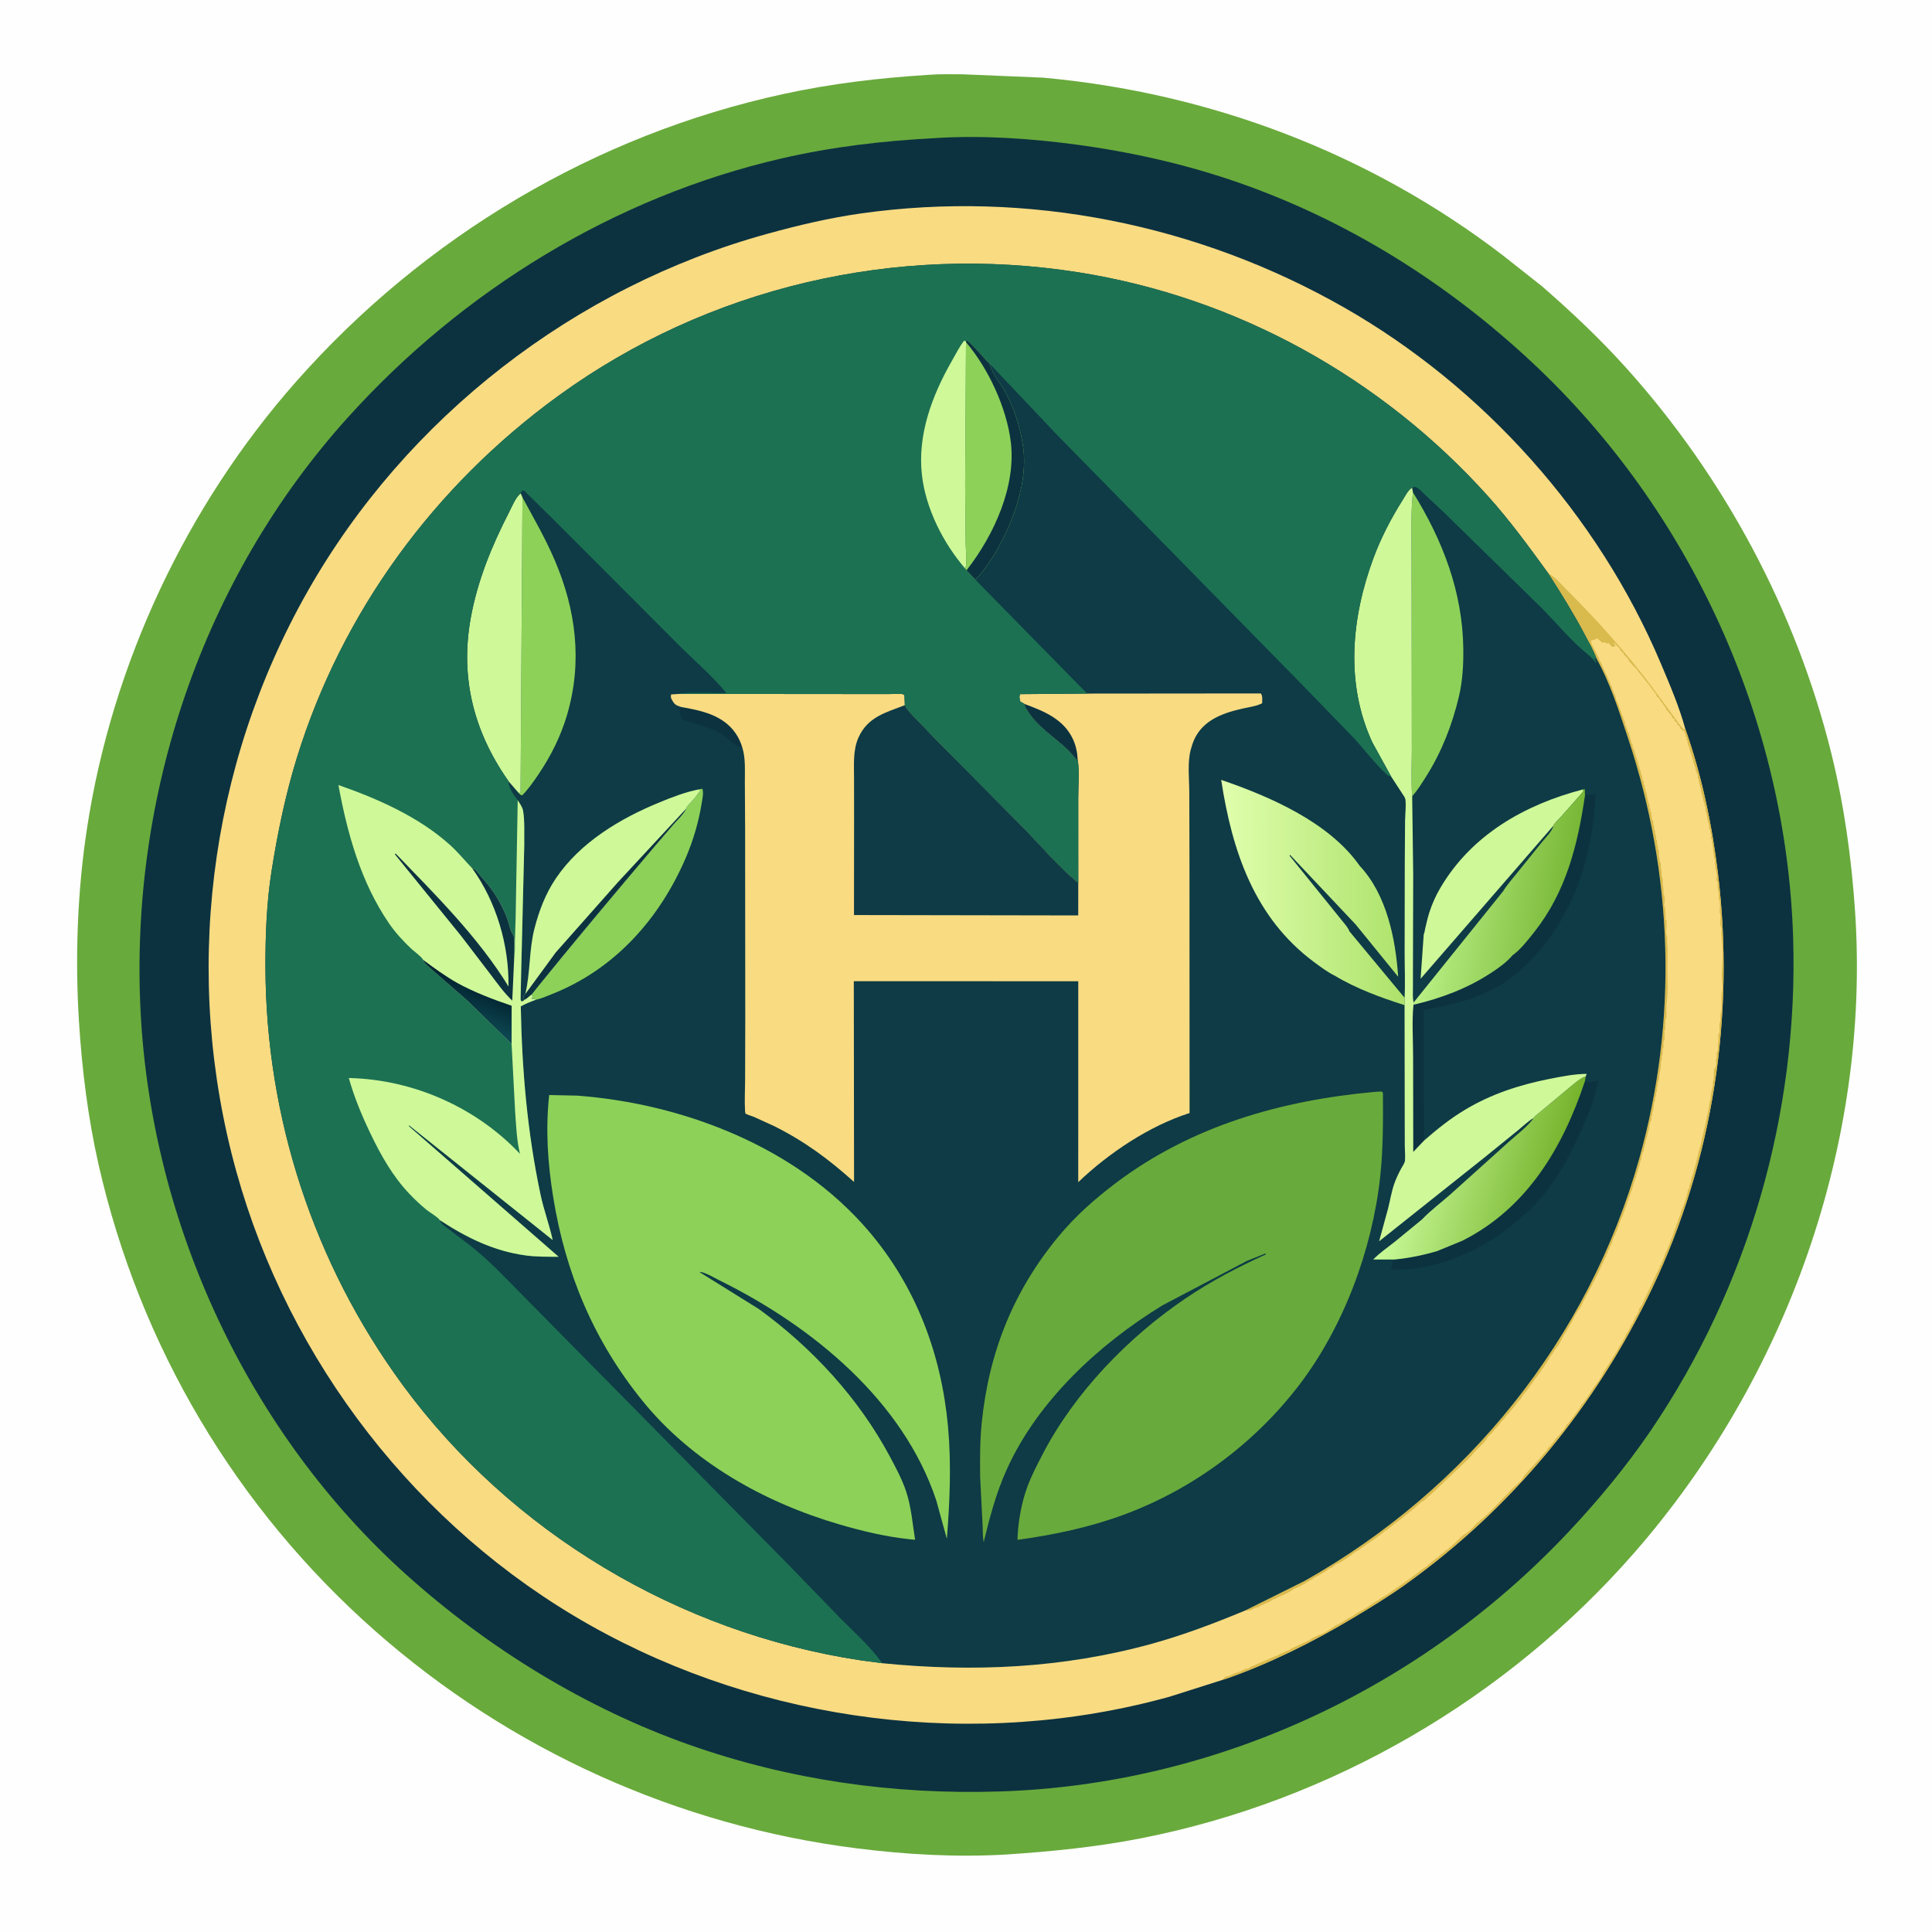 <svg version="1.1" xmlns="http://www.w3.org/2000/svg" style="display: block;" viewBox="0 0 2048 2048" width="1024" height="1024">
<defs>
	<linearGradient id="Gradient1" gradientUnits="userSpaceOnUse" x1="1661.59" y1="961.119" x2="1516.85" y2="938.949">
		<stop class="stop0" offset="0" stop-opacity="1" stop-color="rgb(120,183,54)"/>
		<stop class="stop1" offset="1" stop-opacity="1" stop-color="rgb(187,241,134)"/>
	</linearGradient>
	<linearGradient id="Gradient2" gradientUnits="userSpaceOnUse" x1="1648.25" y1="1259.33" x2="1489.35" y2="1215.83">
		<stop class="stop0" offset="0" stop-opacity="1" stop-color="rgb(118,179,44)"/>
		<stop class="stop1" offset="1" stop-opacity="1" stop-color="rgb(202,251,154)"/>
	</linearGradient>
	<linearGradient id="Gradient3" gradientUnits="userSpaceOnUse" x1="1487.8" y1="945.831" x2="1295.2" y2="946.169">
		<stop class="stop0" offset="0" stop-opacity="1" stop-color="rgb(173,226,107)"/>
		<stop class="stop1" offset="1" stop-opacity="1" stop-color="rgb(224,255,173)"/>
	</linearGradient>
	<linearGradient id="Gradient4" gradientUnits="userSpaceOnUse" x1="509.93" y1="1050" x2="496.206" y2="1084.65">
		<stop class="stop0" offset="0" stop-opacity="1" stop-color="rgb(2,37,50)"/>
		<stop class="stop1" offset="1" stop-opacity="1" stop-color="rgb(13,72,82)"/>
	</linearGradient>
</defs>
<path transform="translate(0,0)" fill="rgb(254,254,254)" d="M -0 -0 L 2048 0 L 2048 2048 L -0 2048 L -0 -0 z"/>
<path transform="translate(0,0)" fill="rgb(105,170,60)" d="M 983.048 79.424 L 983.966 79.329 C 995.989 78.362 1008.64 78.793 1020.72 78.764 L 1105.65 82.313 C 1282.7 98.324 1452.1 162.56 1593.36 270.894 L 1634.78 303.62 C 1665.9 330.731 1695.89 358.968 1723.53 389.658 C 1827.58 505.218 1903.91 647.555 1941.27 798.537 C 1954.85 853.438 1962.67 909.678 1966.45 966.066 C 1982.92 1211.87 1893.98 1460.99 1732.46 1645.91 C 1597.45 1800.49 1411.57 1908.98 1209.87 1948.61 C 1162.34 1957.96 1115.07 1962.62 1066.82 1965.85 C 1014.17 1968.97 960.275 1965.91 907.985 1959.29 C 718.869 1935.38 541.052 1855.2 397.995 1729.14 C 250.179 1598.89 148.157 1426.71 104.5 1234.54 C 93.151 1184.59 86.878 1133.35 83.68 1082.28 C 79.463 1014.97 82.05 944.635 92.248 877.905 C 118.837 703.91 197.41 536.399 313.947 404.482 C 449.539 250.995 630.782 142.894 831.136 99.5 C 881.329 88.629 931.84 82.636 983.048 79.424 z"/>
<path transform="translate(0,0)" fill="rgb(12,50,64)" d="M 990.705 146.437 L 992.034 146.325 C 1040.97 143.277 1091.83 146.711 1140.4 153.205 C 1199.31 161.08 1257.88 174.291 1314 193.95 C 1430.01 234.589 1534.88 300.699 1624.42 384.466 C 1792.5 541.702 1893.76 764.409 1900.82 994.49 C 1906.5 1179.37 1853.88 1363.52 1749.69 1516.73 C 1724.08 1554.38 1693.78 1590.88 1662.62 1624 C 1506.06 1790.38 1288.32 1891.95 1059.5 1899.02 C 947.697 1902.64 836.786 1886.91 731.117 1849.69 C 621.106 1810.93 517.601 1747.23 430.962 1669.49 C 263.155 1518.91 160.665 1297.56 149.067 1073 C 137.236 843.925 214.298 613.988 368.332 442.97 C 489.765 308.147 651.336 208.664 828.781 167.892 C 882.376 155.577 935.865 149.295 990.705 146.437 z"/>
<path transform="translate(0,0)" fill="rgb(249,219,130)" d="M 1295.77 1780.68 L 1295.76 1780.81 L 1239.79 1798.59 C 1035.26 1855.34 809.346 1826.67 624.875 1722.43 C 442.635 1619.45 306.499 1443.56 250.563 1241.97 C 193.3 1035.61 220.278 813.394 325.998 627.031 C 430.708 442.448 609.366 303.976 813.794 247.729 C 846.331 238.776 879.055 231.024 912.5 226.281 C 1089.16 201.227 1270.04 237.667 1424.83 325.969 C 1572.46 410.186 1694.03 546.057 1760.29 702.691 C 1769.9 725.405 1780.02 748.905 1786.51 772.719 C 1803.94 821.993 1814.9 874.724 1821.17 926.532 C 1839.18 1075.52 1816.23 1229.44 1751.47 1365.23 C 1691.48 1491.01 1601.96 1599.82 1488.17 1680.69 C 1470.76 1693.06 1452.49 1704.16 1434.18 1715.13 C 1391.88 1740.46 1346.03 1763.34 1299.42 1779.65 L 1295.77 1780.68 z"/>
<path transform="translate(0,0)" fill="rgb(217,186,77)" d="M 1641.33 607.866 C 1648.84 611.578 1655.9 620.382 1661.89 626.345 C 1693.92 658.209 1723.81 691.928 1751.07 727.985 L 1774.36 759.745 C 1777.83 764.33 1780.78 769.268 1784.95 773.264 L 1786.51 772.719 C 1803.94 821.993 1814.9 874.724 1821.17 926.532 C 1839.18 1075.52 1816.23 1229.44 1751.47 1365.23 C 1691.48 1491.01 1601.96 1599.82 1488.17 1680.69 C 1470.76 1693.06 1452.49 1704.16 1434.18 1715.13 C 1391.88 1740.46 1346.03 1763.34 1299.42 1779.65 L 1295.77 1780.68 C 1297.13 1779.1 1298.35 1777.49 1300.5 1777 C 1302.35 1776.57 1302.5 1776.9 1304.41 1775.88 L 1306.01 1775.01 C 1307.98 1774.34 1310.05 1773.23 1312.01 1772.73 C 1315.1 1771.95 1318.13 1770.15 1321 1768.76 L 1322.5 1769 C 1324.67 1767.55 1326.52 1766.41 1329 1765.51 L 1331 1764.76 C 1333.13 1763.32 1334.3 1763.39 1336.53 1762.27 C 1338.33 1761.38 1337.48 1761.69 1339 1761.12 L 1343 1759.51 L 1351.01 1756.01 C 1352.8 1755.27 1354.01 1755.03 1355.73 1753.97 C 1357.76 1752.73 1356.6 1753.25 1358.5 1752.51 L 1361 1751.51 L 1364.01 1750.01 L 1367 1749 L 1368.01 1748 C 1368.95 1747.44 1370.95 1746.48 1372.01 1746.01 L 1385.01 1740.01 L 1386.5 1739.51 L 1392.01 1736.01 C 1394.15 1735.09 1395.96 1734.17 1398.01 1733.01 C 1400.66 1733 1407.57 1728.64 1410 1727 C 1412.19 1725.53 1414.7 1723.56 1417.14 1722.47 L 1418.25 1722.01 L 1420.01 1721.01 L 1430.01 1715.01 C 1431.82 1714.17 1433.37 1713.45 1435.01 1712.25 C 1436.54 1711.12 1437.79 1710.08 1439.5 1709.23 C 1444.36 1706.8 1449.56 1703.65 1454 1700.51 L 1456.01 1699 C 1459.62 1697.27 1462.48 1694.93 1465.94 1692.96 C 1469.16 1691.14 1472.95 1688.77 1475.81 1686.48 L 1493 1674.51 L 1508.84 1662.68 C 1513.68 1659.77 1517.63 1655.26 1522.25 1652.01 L 1524.5 1650.51 L 1526.51 1648.5 C 1528.21 1647.15 1529.89 1646.21 1531.48 1644.66 L 1533.25 1643.01 C 1535.81 1641.48 1533.21 1643.81 1535.64 1641.38 L 1540 1637.51 C 1544 1634.58 1549.04 1627.97 1553.01 1626.01 C 1558.84 1623.1 1562.73 1616.56 1568 1612.51 C 1580.31 1603.05 1591.32 1589.7 1602.37 1578.7 C 1605.65 1575.42 1611.93 1570.82 1614.01 1567.01 C 1616.41 1562.58 1622.28 1556.89 1626.01 1553.01 L 1634.65 1543.11 L 1640.01 1537.01 C 1641.57 1534.04 1639.07 1536.92 1641.91 1534.07 C 1642.87 1533.11 1643.71 1532.29 1644.57 1531.22 L 1647.5 1527.51 L 1649.51 1525 C 1652.86 1521.34 1657.56 1516.15 1660.01 1512.01 L 1660.51 1510.5 C 1661.75 1509.44 1662.86 1508.54 1663.77 1507.17 L 1675.01 1492.01 C 1677.14 1488.22 1673.4 1492.97 1676.77 1488.98 C 1682.01 1482.78 1685.9 1475.5 1690.76 1469 C 1693.2 1465.72 1697.63 1459.8 1699.09 1456.18 C 1699.84 1454.31 1699.1 1455.58 1700.42 1453.59 L 1704.01 1448.01 L 1704.76 1447 C 1706 1444.94 1707.66 1442.85 1708.75 1440.75 C 1710.1 1438.16 1708.83 1439.78 1710.27 1438.09 L 1711.01 1437.25 L 1711.51 1436 C 1712.55 1434.11 1714.12 1432.58 1715 1430.5 C 1716.13 1427.83 1717.81 1426.01 1719 1423.5 C 1720.2 1420.96 1722.1 1418.66 1723.11 1416.13 C 1723.76 1414.52 1723.19 1415.47 1724.05 1414.08 C 1725.28 1412.11 1726.61 1410.2 1727.55 1408.08 L 1729.51 1404 C 1730.45 1402.66 1730.88 1403.01 1731.42 1401.22 L 1731.76 1400 L 1732.5 1399 L 1733.51 1396 L 1734.5 1395 L 1737.5 1389 L 1737.51 1387.5 C 1738.64 1386.09 1739.83 1384.77 1740.56 1383.11 L 1748.01 1367.25 L 1748.75 1366 L 1749.51 1364 C 1752.73 1358.16 1755.02 1351.9 1758.01 1346.01 C 1758.55 1344.94 1759.33 1344.31 1759.5 1343 L 1759.51 1341.5 L 1760.75 1340.75 C 1761.37 1337.15 1763.41 1335.18 1764.31 1331.81 C 1764.77 1330.12 1765.15 1328.79 1766.01 1327.25 C 1766.66 1326.06 1767.08 1325.29 1767.5 1324 C 1768.39 1321.28 1770.1 1318.68 1770.77 1315.99 C 1771.19 1314.3 1770.77 1315.48 1771.72 1313.28 C 1772.47 1311.54 1773.29 1309.88 1773.75 1308.03 L 1775.01 1304.01 L 1776.5 1301 C 1777.24 1297.91 1775.81 1300.81 1776.93 1298.57 C 1777.69 1297.04 1778.45 1295.93 1778.79 1294.22 C 1779.17 1292.29 1778.76 1293.53 1779.73 1291.28 L 1781.51 1286.5 L 1782.01 1284.01 C 1784.6 1278.39 1787.58 1270.29 1788.79 1264.19 C 1789.12 1262.52 1789.24 1261.35 1790.16 1259.87 L 1790.76 1259 C 1790.35 1256.5 1791.79 1254.31 1792.76 1252 C 1792.36 1249.58 1793.72 1247.47 1794.42 1245.14 L 1797.8 1233.05 L 1798 1232.01 L 1799 1228.01 L 1801.51 1218 C 1802.71 1214.84 1803.13 1212.39 1803.77 1209.13 L 1804.01 1208.01 L 1808.55 1188.42 L 1809 1185.5 C 1810.02 1181 1811.14 1176.61 1811.76 1172 L 1812.01 1170.01 C 1812.44 1167.96 1813.1 1166.2 1813.25 1164.01 C 1813.49 1160.56 1814.31 1156.92 1815 1153.5 L 1815.76 1151 C 1815.89 1148.96 1815.28 1147.98 1815.97 1145.88 C 1817.34 1141.74 1816.15 1136.01 1817.51 1132.5 C 1817.58 1132.33 1818.96 1130.64 1819 1130.5 C 1819.72 1128.06 1818.55 1124.86 1819.38 1122.11 C 1819.82 1120.63 1819.89 1119.56 1819.76 1118 C 1819.46 1114.65 1820.06 1116.47 1820.76 1114 C 1821.4 1111.72 1820.75 1108.56 1821.25 1106.06 C 1821.88 1102.91 1821.67 1100.17 1821.51 1097 C 1822.39 1095.53 1822.83 1094.74 1822.83 1092.97 C 1822.83 1090.18 1822.13 1086.49 1823.11 1083.86 C 1823.71 1082.26 1823.78 1081.12 1823.68 1079.41 C 1823.44 1074.95 1824.65 1072.41 1824.9 1068.36 C 1825.21 1063.29 1824.28 1057.99 1824.94 1053.02 C 1825.33 1050.06 1826.29 1047.01 1825.8 1044.02 C 1824.01 1033.02 1826.28 1021.12 1826.08 1010.05 C 1825.94 1002.01 1824.25 993.936 1824.86 985.656 L 1825 984 C 1823.58 981.871 1823.36 979.698 1823.6 977.188 C 1823.74 975.762 1823.66 974.415 1823.75 973 C 1823.89 970.923 1824.25 970.37 1823.39 968.312 L 1822.76 967 C 1823.23 964.121 1823.53 956.736 1822.5 954 C 1821.21 950.568 1822.61 948.356 1821.68 945.261 C 1820.83 942.409 1820.6 939.103 1820.85 936.125 L 1821 935 L 1819.51 933.5 L 1820 927.5 C 1818.94 922.209 1817.48 916.806 1818 911.5 C 1816.05 907.58 1816.41 900.915 1815.5 896.49 C 1815.13 894.719 1814.65 893.374 1814.83 891.532 L 1815 890.5 L 1813.51 888.5 L 1814 885.5 C 1812.96 883.41 1813.1 882.315 1813 880 C 1811.88 878.323 1812 878.974 1811.83 877.251 L 1811.76 876 L 1811.5 874.49 C 1811.02 871.438 1809.71 868.551 1809.51 865.5 C 1809.32 862.689 1807.74 859.517 1807.76 857 L 1808 855.5 L 1806.76 854 L 1807 852.5 C 1806.38 851.009 1805.8 849.596 1805.51 848 C 1805.22 846.391 1805.02 845.001 1804.5 843.435 C 1803.16 839.368 1802.85 835.036 1801.51 831 C 1801.01 829.503 1800.66 829.323 1800.83 827.625 L 1801 826.5 L 1799.76 825 L 1799.75 822.25 L 1797.51 816.5 C 1797.01 813.521 1797.99 816.241 1797.17 814.047 L 1796.01 810.75 L 1795.01 807.75 C 1794.52 804.909 1795.64 808.089 1794.53 805.294 C 1793.95 803.814 1794.08 804.366 1793.76 803.06 L 1792.51 798.5 L 1791.51 796 C 1791.04 794.194 1791.02 793.027 1790.25 791.219 C 1789.51 789.463 1789.53 789.836 1789.2 788.185 L 1788.51 784.5 L 1787.51 783.5 L 1788 781.5 L 1786.51 780.5 L 1787 779 L 1785.76 777 L 1786 775.5 C 1783.82 774.774 1782.68 773.501 1781.01 771.995 L 1781 770.5 L 1778.01 767.995 L 1778 766.5 L 1775.01 763.995 L 1775 762.5 L 1772.01 759.995 L 1772 758.5 L 1769.75 756.25 C 1768.23 753.893 1768.29 753.797 1766.01 751.995 L 1766 750.5 L 1764 748 L 1762 745 C 1760.95 743.664 1759.85 742.986 1759.23 741.341 C 1758.64 739.754 1757.31 739.088 1756.01 737.995 C 1756 735.825 1755.36 735.672 1754 734 L 1749.12 727.344 L 1740 716 L 1739 714.5 L 1736.75 712.25 C 1734.77 709.17 1737.17 711.606 1735.1 709.533 L 1732 706.5 C 1730.46 704.403 1727.37 701.933 1726.51 699.782 C 1725.83 698.106 1725.17 697.572 1723.86 696.328 L 1721.75 694.25 C 1720.19 691.743 1721.82 693.19 1720.24 691.742 C 1719.03 690.629 1717.95 690.088 1717.35 688.489 C 1716.76 686.919 1717.3 687.754 1715.72 686.172 C 1713.63 684.088 1714.84 685.482 1713.05 683.297 C 1712.21 682.274 1711.45 681.401 1710.49 680.5 L 1711.49 683 L 1712.49 684.5 C 1711 685.994 1710.53 685.49 1708.5 685.49 L 1704.75 681.25 L 1703.5 682.49 L 1701 680.49 L 1699.5 681.49 C 1697.76 680.8 1698.53 681.271 1696.96 679.842 L 1693 676.49 C 1690.33 678.63 1688.96 677.85 1686.49 679.5 C 1686.79 681.254 1687.14 682.672 1687.99 684.25 L 1692.99 694.005 L 1693.49 695.5 L 1694.49 696.5 L 1695 699 L 1695.99 700.25 L 1696.49 701.5 C 1697.22 702.945 1697.96 703.879 1698.5 705.474 C 1699.18 707.528 1698.75 706.552 1699.76 708.565 C 1700.32 709.695 1700.69 710.901 1701.24 712 C 1702.03 713.547 1702.85 714.863 1703.49 716.5 L 1704.49 719 C 1705.22 720.579 1706 721.929 1706.56 723.599 L 1707.49 726.5 L 1708.49 727.5 C 1708.72 728.842 1708.94 729.921 1709.5 731.175 L 1709.99 732.25 C 1710.86 734.708 1712.64 737.468 1712.99 740.005 L 1713 741.5 C 1714.39 743.735 1715.25 745.74 1715.99 748.25 C 1716.95 751.449 1718.64 754.089 1719.3 757.44 L 1719.49 758.5 L 1720.49 759.5 C 1720.71 760.658 1720.89 762.503 1721.49 763.5 L 1722.49 764.5 C 1722.49 766.203 1722.5 767.444 1723.24 769 L 1723.99 770.25 L 1724.9 773.109 L 1725.24 774 L 1725 775.5 L 1726.49 776.5 L 1726.99 779.005 L 1728.9 785.109 L 1729.24 786 L 1729 787.5 L 1730.49 788.5 C 1730.49 790.203 1730.5 791.444 1731.24 793 C 1732.08 794.743 1731.95 793.698 1732.49 795.5 C 1732.88 796.818 1733.02 798.136 1733.46 799.474 L 1735.49 805.5 L 1735.99 807.25 C 1736.43 808.56 1736.64 809.688 1736.99 811.005 L 1737.49 812.5 L 1737.99 814.25 L 1738.49 815.5 C 1738.89 816.852 1739.04 818.193 1739.5 819.568 C 1740.11 821.4 1740.71 823.083 1740.99 825.005 L 1741.24 827 C 1742.87 828.953 1742.49 828.672 1742.49 831 C 1743.8 832.967 1743.49 833.238 1743.49 835.5 C 1745 837.005 1744.49 837.46 1744.49 839.5 L 1745.49 840.5 C 1745.49 843.329 1746.5 845.737 1747 848.5 L 1747.49 851 C 1748.58 853.306 1748.49 853.377 1748.49 856 C 1749.8 857.967 1749.49 858.238 1749.49 860.5 L 1750.49 861.5 C 1750.45 862.809 1750.45 863.925 1750.71 865.219 L 1751.49 869.5 L 1752.49 870.5 C 1752.43 872.069 1752.39 873.229 1752.85 874.75 C 1753.37 876.473 1753.25 875.637 1753.41 877.656 L 1753.49 879 C 1754.86 881.048 1754.49 881.618 1754.49 884 C 1755.91 886.131 1755.49 887.007 1755.49 889.5 C 1757.07 891.083 1756.49 892.831 1756.49 895 C 1757.86 897.048 1757.49 897.618 1757.49 900 C 1759.18 902.539 1757.99 903.76 1758.49 906.5 C 1758.94 908.935 1759.33 910.994 1759.49 913.5 C 1761.44 915.454 1760.02 919.002 1760.85 921.75 C 1761.56 924.093 1761.44 926.563 1761.49 929 C 1763.36 931.806 1762.06 935.136 1762.73 938.413 C 1763.38 941.583 1763.37 944.77 1763.49 948 C 1765 950.272 1764.76 953.767 1764.49 956.5 C 1764.28 958.583 1763.76 958.946 1764.45 961.031 C 1765.1 962.973 1764.98 961.939 1765.17 963.844 L 1765.24 965 C 1765.63 968.159 1765.51 971.316 1765.49 974.5 L 1766.49 975.5 C 1766.52 978.725 1766.78 982.162 1766.33 985.355 C 1765.98 987.864 1766.06 989.079 1766.74 991.594 C 1767.24 993.392 1767.63 994.309 1767.32 996.213 C 1767.07 997.743 1767 998.44 1767.24 1000 C 1768.47 1007.87 1767.52 1017.21 1767.52 1025.23 C 1767.52 1036.52 1768.62 1049.39 1767 1060.5 C 1766.11 1066.56 1766.46 1072.85 1766.49 1079 L 1765.5 1080 C 1765.52 1083.06 1765.06 1086.41 1765.35 1089.41 C 1765.51 1091.06 1764.97 1091.54 1764.24 1093 C 1764.72 1095.92 1764.51 1099.03 1764.49 1102 C 1762.73 1103.78 1763.49 1107.5 1763.49 1110 C 1761.89 1112.4 1762.49 1115.16 1762.49 1118 L 1761.5 1119 C 1761.55 1120.92 1761.74 1122.77 1761.13 1124.61 C 1760.63 1126.13 1760.65 1127.31 1760.6 1128.91 C 1760.52 1132.03 1759.77 1134.93 1759.24 1138 C 1758.83 1140.42 1758.59 1142.52 1758.49 1145 C 1756.79 1147.56 1757.86 1148.94 1757 1151.5 C 1756.21 1153.83 1756.34 1154.47 1756.49 1157 C 1754.88 1158.63 1755.5 1159.79 1755.49 1162 C 1753.88 1163.63 1754.5 1164.79 1754.49 1167 C 1753.35 1168.71 1753.52 1167.98 1753.34 1169.73 L 1753.24 1171 C 1752.81 1173.22 1752.6 1174.71 1752.49 1177 C 1751.14 1179.04 1751.5 1179.63 1751.49 1182 C 1750.14 1184.04 1750.5 1184.63 1750.49 1187 C 1748.86 1189.46 1748.63 1192.11 1748.24 1195 C 1747.94 1197.26 1747.15 1199.08 1746.71 1201.28 C 1746.19 1203.85 1745.85 1206.18 1744.84 1208.63 L 1744.24 1210 C 1744.56 1212.55 1744.47 1212.04 1743.24 1214 C 1743.58 1216.05 1743.14 1216.21 1742.24 1218 L 1742.49 1220 C 1742.32 1220.25 1741.11 1221.93 1741 1222.5 C 1740.73 1223.83 1740.23 1225.22 1740 1226.5 C 1739.4 1229.77 1740.55 1226.57 1739.67 1228.93 C 1739.06 1230.55 1738.56 1232.08 1738.23 1233.78 C 1737.88 1235.55 1737.54 1236.94 1736.84 1238.63 L 1736.24 1240 L 1736.49 1241.5 L 1735.24 1243 L 1735.49 1244.5 L 1734.24 1246 L 1734.49 1248 C 1733.3 1249.5 1733.6 1248.81 1733.11 1250.47 L 1732.75 1251.75 L 1732 1253.5 C 1731.31 1256.48 1730.47 1259.9 1729.23 1262.8 L 1728.5 1264.49 C 1727.93 1266.34 1727.8 1267.48 1726.82 1269.25 L 1726.25 1270.25 L 1726.49 1272 L 1725.5 1273 L 1723.68 1279.18 L 1723.49 1280 L 1722.5 1281 L 1722.49 1283 C 1721.4 1284.64 1721.52 1284.19 1720.99 1285.99 C 1720.6 1287.35 1720.44 1288.14 1719.77 1289.47 L 1718.5 1292.22 L 1718 1293.5 C 1717.36 1295.04 1716.61 1296.47 1716.2 1298.09 C 1715.77 1299.8 1715.01 1301.33 1714.49 1303 L 1713.99 1304.75 L 1712.5 1307.49 L 1712.49 1308.5 C 1711.55 1309.63 1711.01 1310.34 1710.58 1311.78 L 1710.24 1313 L 1709.5 1314.49 L 1708.49 1318 C 1707.81 1319.46 1707 1320.39 1706.49 1322 C 1705.77 1324.24 1706.39 1323.22 1705.22 1324.98 L 1704.5 1326 L 1704.49 1327.5 L 1702.99 1329.99 L 1702.49 1332 C 1701.8 1333.37 1701.04 1333.81 1700.5 1335.43 C 1699.48 1338.46 1697.72 1341.04 1696.6 1344.01 L 1695.64 1346.36 L 1694.99 1347.75 L 1690.99 1355.75 L 1690.49 1357 L 1688.49 1360 C 1686.87 1363.57 1689.07 1360.21 1687.27 1362.89 C 1685.29 1365.86 1684.29 1368.99 1682.49 1372 L 1681.5 1373.49 C 1680.73 1374.92 1680.45 1376.13 1679.49 1377.56 C 1677.5 1380.55 1676.5 1384.24 1674.49 1387 C 1672.01 1390.4 1668.67 1395.78 1666.99 1399.75 L 1666.49 1401 L 1663.99 1404.99 C 1663.22 1406.45 1662.68 1407.76 1661.68 1409.09 L 1660.99 1409.99 C 1659.66 1412.7 1661.31 1410.47 1659.82 1412.43 C 1658.68 1413.94 1657.62 1415.08 1656.9 1416.87 C 1655.56 1420.21 1652.59 1425.01 1650.49 1428 C 1649.37 1429.6 1647.9 1430.93 1646.99 1432.75 C 1645.86 1435.05 1644.2 1436.66 1642.99 1438.75 C 1642.5 1439.62 1642.14 1440.56 1641.58 1441.39 L 1638.49 1446 L 1633.5 1453.49 L 1628.71 1459.92 C 1627.78 1461.01 1628.13 1460.51 1627.27 1461.8 L 1621.49 1470 L 1618.49 1474 C 1616.88 1476.21 1614.3 1478.68 1612.99 1480.99 L 1612.49 1482.5 C 1608.62 1485.78 1606.38 1490.02 1602.99 1493.75 L 1600.99 1495.99 C 1599.59 1498.54 1597.33 1499.73 1595.99 1501.99 C 1594.3 1504.87 1591.62 1506.37 1589.99 1508.99 C 1588.29 1511.74 1585.58 1513.44 1583.99 1515.99 C 1581.92 1519.33 1577.65 1521.88 1575.99 1524.99 C 1573.16 1530.33 1567.18 1534.09 1563.34 1538.89 C 1560.91 1541.92 1558.25 1544.76 1555.5 1547.5 L 1515.99 1584.99 C 1512.94 1586.64 1511.71 1589.31 1508.99 1590.99 C 1506.07 1592.8 1508.64 1590.31 1506.69 1592.22 C 1503.44 1595.41 1499.98 1597.99 1496.61 1601 L 1486.52 1609.06 C 1483.91 1611.38 1481.1 1613.05 1478.47 1615.24 L 1470.5 1621.49 C 1469.05 1622.4 1467.84 1623.09 1466.5 1624.21 L 1462.5 1627.49 L 1455.53 1632.49 L 1441 1642.49 L 1438.99 1643.99 C 1436.21 1645.33 1438.68 1643.52 1436.34 1645.4 C 1431.23 1649.48 1423.62 1654.96 1417.73 1657.59 C 1416.65 1658.07 1415.92 1658.5 1415 1659.24 C 1413.74 1660.26 1412.5 1661.34 1410.99 1661.99 C 1408.77 1662.96 1410.2 1661.93 1408.57 1663.14 C 1406.72 1664.51 1405.06 1665.93 1402.99 1666.99 C 1400.72 1668.17 1398.72 1669.65 1396.47 1670.77 L 1395 1671.49 L 1390.99 1673.99 C 1385.46 1676.95 1379.21 1681.62 1373.33 1683.59 L 1372 1684 L 1370.75 1684.99 C 1368.44 1686.37 1365.28 1688.45 1362.86 1689.53 L 1361.75 1689.99 L 1359.99 1690.99 L 1358.5 1691.49 C 1356.95 1692.2 1354.35 1693.18 1353 1694 L 1351.99 1694.99 L 1350.5 1695 C 1346.78 1697.74 1343.45 1698.75 1339.43 1700.76 L 1338 1701.49 L 1336 1702.24 C 1333.7 1703.78 1335.43 1703.33 1333.34 1703.75 C 1331.81 1704.06 1330.4 1704.4 1329 1705.14 C 1325.76 1706.86 1325.35 1707.31 1321.7 1707.31 L 1319.74 1707.3 L 1382.68 1676.01 C 1555.21 1578.82 1684.44 1418.75 1737.91 1227.46 C 1778.89 1080.83 1773.73 926.898 1725.87 782.672 C 1716.56 754.599 1706.8 723.716 1692.25 697.898 C 1688.97 688.878 1683.78 679.998 1679.29 671.494 C 1667.76 649.669 1654.6 628.661 1641.33 607.866 z"/>
<path transform="translate(0,0)" fill="rgb(14,59,69)" d="M 935.31 1763.08 L 912.231 1760 C 719.963 1730.87 541.626 1624.8 426.585 1467.76 C 332.566 1339.42 281.837 1184.54 281.376 1025.52 C 281.277 991.146 282.601 956.553 287.986 922.562 C 294.292 882.758 302.7 842.118 314.618 803.566 C 362.648 648.193 460.611 514.982 591.818 419.651 C 750.711 304.205 950.051 258.079 1143.46 288.703 C 1310.87 315.211 1464.33 400.248 1577.39 526.026 C 1600.71 551.975 1620.85 579.7 1641.33 607.866 C 1654.6 628.661 1667.76 649.669 1679.29 671.494 C 1683.78 679.998 1688.97 688.878 1692.25 697.898 C 1706.8 723.716 1716.56 754.599 1725.87 782.672 C 1773.73 926.898 1778.89 1080.83 1737.91 1227.46 C 1684.44 1418.75 1555.21 1578.82 1382.68 1676.01 L 1319.74 1707.3 C 1287.3 1720.73 1254.85 1733.1 1220.97 1742.46 C 1127.05 1768.42 1031.76 1772.71 935.31 1763.08 z"/>
<path transform="translate(0,0)" fill="rgb(12,50,64)" d="M 721.803 749.381 C 743.601 753.239 766.468 757.893 779.91 777.514 C 782.978 781.992 785.254 786.947 786.802 792.149 C 780.077 792.551 772.356 783.156 766.748 779.305 C 754.011 770.559 738.284 767.698 723.706 763.394 C 722.553 761.07 721.43 758.803 720.874 756.251 C 720.111 752.746 719.893 752.406 721.803 749.381 z"/>
<path transform="translate(0,0)" fill="rgb(12,50,64)" d="M 1680 1146.33 L 1681.93 1146.78 C 1685.82 1147.57 1690.34 1146.23 1694.17 1145.45 C 1690.17 1166.06 1682.43 1185.09 1673.5 1204.02 C 1665.74 1220.48 1657.76 1236.78 1647.38 1251.78 C 1631.63 1274.54 1610.35 1294.77 1587.48 1310.21 C 1555.17 1332.03 1514.46 1347.15 1475 1345.93 C 1474.33 1343.87 1474.37 1345 1475.19 1342.71 C 1475.87 1340.82 1476.13 1339.15 1476.27 1337.14 L 1478.31 1335.14 C 1494.11 1333.52 1508.33 1330.68 1523.56 1326.15 L 1550.04 1315.27 C 1618.41 1280.96 1656.55 1216.73 1680 1146.33 z"/>
<path transform="translate(0,0)" fill="rgb(12,50,64)" d="M 1680.09 843.434 L 1691.42 841.576 C 1688.26 911.859 1665.77 978.896 1613.12 1027.37 C 1583.87 1054.31 1547.18 1064.05 1509.13 1070.69 L 1509.59 1209 L 1498.1 1221.11 L 1497.94 1119.44 C 1497.92 1101.69 1496.58 1082.68 1498.33 1065.09 C 1527.52 1058.24 1555.37 1047.84 1580.57 1031.32 C 1588.49 1026.13 1597.25 1019.91 1603.36 1012.64 L 1604.15 1012.1 C 1612.38 1005.88 1620.18 995.868 1626.5 987.843 C 1660.1 945.2 1672.38 896.036 1680.09 843.434 z"/>
<path transform="translate(0,0)" fill="rgb(207,248,153)" d="M 1677.99 836.82 L 1678.46 838.913 L 1654.81 865.716 C 1653 867.705 1647.14 873.138 1646.59 875.372 L 1505.89 1037.56 L 1509.22 990.271 C 1510.14 988.875 1510.38 985.883 1510.77 984.203 C 1512.09 978.565 1513.37 972.879 1515.13 967.358 C 1518.09 958.049 1521.95 949.479 1526.91 941.062 C 1560.04 884.839 1616.36 852.883 1677.99 836.82 z"/>
<path transform="translate(0,0)" fill="rgb(141,209,89)" d="M 740.911 836.788 L 744.5 836.079 C 746.098 840.07 744.532 847.056 743.85 851.277 C 740.65 871.091 734.93 890.737 727.016 909.184 C 699.271 973.855 651.746 1027.37 585.363 1053.66 C 580.029 1055.77 573.844 1058.56 568.271 1059.74 C 566.882 1059.16 565.897 1058.61 564.348 1058.81 L 563.5 1059 L 564.602 1056.33 L 563.643 1054.09 C 563.636 1053.94 607.149 999.425 692.536 898.848 L 713.844 873.971 C 718.464 868.738 724.442 863.313 727.507 857.056 C 728.16 854.16 731.952 851.019 733.975 848.777 C 737.078 845.338 739.782 841.571 742.456 837.796 L 740.911 836.788 z"/>
<path transform="translate(0,0)" fill="url(#Gradient1)" d="M 1677.99 836.82 L 1679.95 836.56 L 1680.09 843.434 C 1672.38 896.036 1660.1 945.2 1626.5 987.843 C 1620.18 995.868 1612.38 1005.88 1604.15 1012.1 L 1603.36 1012.64 C 1597.25 1019.91 1588.49 1026.13 1580.57 1031.32 C 1555.37 1047.84 1527.52 1058.24 1498.33 1065.09 L 1498.52 1062.63 L 1593.62 944.408 C 1597.39 938.103 1602.79 932.127 1607.37 926.367 L 1634.24 893.038 C 1637.86 888.521 1645.73 880.842 1646.59 875.372 C 1647.14 873.138 1653 867.705 1654.81 865.716 L 1678.46 838.913 L 1677.99 836.82 z"/>
<path transform="translate(0,0)" fill="url(#Gradient2)" d="M 1625.84 1185.04 L 1626.11 1184.05 L 1665.76 1151.01 C 1670.39 1147.42 1675.36 1142.69 1681.02 1140.96 L 1680 1146.33 C 1656.55 1216.73 1618.41 1280.96 1550.04 1315.27 L 1523.56 1326.15 C 1508.33 1330.68 1494.11 1333.52 1478.31 1335.14 L 1455.61 1335.15 C 1462.68 1327.99 1470.75 1322.45 1478.62 1316.24 L 1507.27 1292.75 C 1516.28 1283.21 1527.67 1274.79 1537.52 1266.05 L 1599.39 1210.41 C 1607.84 1202.7 1619.35 1194.35 1625.84 1185.04 z"/>
<path transform="translate(0,0)" fill="rgb(207,248,153)" d="M 556.839 1053.74 C 562.264 1030.99 560.696 1007.37 566.43 984.773 C 571.267 965.715 578.281 947.221 589.39 930.875 C 615.409 892.586 657.558 867.542 699.551 850.353 C 712.923 844.879 726.675 839.498 740.911 836.788 L 742.456 837.796 C 739.782 841.571 737.078 845.338 733.975 848.777 C 731.952 851.019 728.16 854.16 727.507 857.056 C 724.442 863.313 718.464 868.738 713.844 873.971 L 692.536 898.848 C 607.149 999.425 563.636 1053.94 563.643 1054.09 C 561.245 1056.04 558.64 1058.6 555.921 1060 L 554.678 1058.77 C 554.62 1056.15 555.395 1055.82 556.839 1053.74 z"/>
<path transform="translate(0,0)" fill="rgb(12,50,64)" d="M 556.839 1053.74 L 589.099 1009.66 L 654.957 935.276 L 727.507 857.056 C 724.442 863.313 718.464 868.738 713.844 873.971 L 692.536 898.848 C 607.149 999.425 563.636 1053.94 563.643 1054.09 C 561.245 1056.04 558.64 1058.6 555.921 1060 L 554.678 1058.77 C 554.62 1056.15 555.395 1055.82 556.839 1053.74 z"/>
<path transform="translate(0,0)" fill="rgb(141,209,89)" d="M 1497.76 521.881 C 1529.31 572.734 1550.47 627.409 1551.16 687.947 C 1551.35 704.782 1550.42 721.808 1546.54 738.246 C 1539.48 768.171 1528.19 797.187 1511.7 823.191 C 1507.19 830.301 1502.52 837.824 1496.98 844.151 C 1495.68 828.035 1496.53 811.146 1496.6 794.957 L 1496.51 714.329 L 1496.33 590.835 C 1496.41 568.102 1495.34 544.448 1497.76 521.881 z"/>
<path transform="translate(0,0)" fill="rgb(141,209,89)" d="M 553.839 527.329 C 565.701 549.197 578.073 570.597 587.908 593.5 C 610.687 646.548 617.578 701.793 601.144 757.691 C 594.544 780.139 584.092 801.164 571.008 820.538 C 565.876 828.139 559.987 836.646 553.5 843.138 C 551.592 842.558 551.401 842.443 550.111 840.924 L 551.808 839.468 L 553.839 527.329 z"/>
<path transform="translate(0,0)" fill="rgb(207,248,153)" d="M 551.971 523.015 L 553.839 527.329 L 551.808 839.468 L 550.111 840.924 L 539.039 828.149 C 539.014 827.779 538.659 827.511 538.447 827.206 C 502.13 775.252 487.672 718.279 498.924 655.531 C 506.081 615.625 521.199 578.852 539.629 542.973 C 542.508 537.369 546.833 526.58 551.971 523.015 z"/>
<path transform="translate(0,0)" fill="url(#Gradient3)" d="M 1415.07 1034.35 C 1407.39 1030.61 1399.76 1024.89 1392.91 1019.8 C 1329.46 972.703 1305.99 901.769 1294.5 826.69 C 1346.25 844.425 1408.9 871.549 1441.4 917.889 C 1469.91 948.275 1479.43 995.224 1482.11 1035.4 L 1437.22 980.164 L 1367.5 906.178 L 1366.94 907 L 1420.13 972.815 C 1422.86 976.448 1429.2 983.117 1430.41 987.186 L 1488.9 1057.66 L 1488.9 1065.5 C 1463.85 1057.52 1437.58 1047.97 1415.07 1034.35 z"/>
<path transform="translate(0,0)" fill="rgb(207,248,153)" d="M 1496.89 517.036 L 1497.76 521.881 C 1495.34 544.448 1496.41 568.102 1496.33 590.835 L 1496.51 714.329 L 1496.6 794.957 C 1496.53 811.146 1495.68 828.035 1496.98 844.151 L 1498.06 927.349 L 1497.82 1017.76 L 1497.78 1047.5 C 1497.8 1052.28 1497.3 1057.99 1498.52 1062.63 L 1498.33 1065.09 C 1496.58 1082.68 1497.92 1101.69 1497.94 1119.44 L 1498.1 1221.11 L 1509.59 1209 C 1523.42 1196.9 1537.35 1185.76 1553.16 1176.28 C 1580.74 1159.74 1610.64 1150.01 1642 1143.78 C 1654.89 1141.22 1668.71 1138.48 1681.88 1138.3 L 1681.02 1140.96 C 1675.36 1142.69 1670.39 1147.42 1665.76 1151.01 L 1626.11 1184.05 L 1625.84 1185.04 C 1619.9 1188.41 1614.27 1193.98 1608.95 1198.3 L 1573.81 1226.81 L 1461.89 1315.85 L 1471.52 1280.66 C 1473.63 1272.18 1475.02 1263.42 1477.87 1255.14 C 1479.82 1249.48 1482.36 1244.13 1485.21 1238.87 C 1486.51 1236.48 1489.09 1232.93 1489.33 1230.22 C 1489.76 1225.23 1489.14 1219.75 1489.13 1214.71 L 1489.06 1180.3 L 1488.9 1065.5 L 1488.9 1057.66 C 1489.72 1041.96 1488.97 1025.9 1488.97 1010.15 L 1489.11 917.182 L 1489.43 869.784 C 1489.54 862.821 1490.67 854.223 1489.76 847.461 C 1489.47 845.282 1487.54 842.984 1486.39 841.151 L 1474.69 823.177 L 1454.75 787 C 1425.81 724.416 1432.57 654.91 1455.8 591.896 C 1463.79 570.234 1474.85 549.038 1487.19 529.519 C 1489.6 525.713 1492.92 518.872 1496.89 517.036 z"/>
<path transform="translate(0,0)" fill="rgb(105,170,60)" d="M 1457.51 1157.41 L 1464.5 1157 L 1465.99 1158.5 C 1466.09 1188.27 1466.31 1217.73 1463.07 1247.37 C 1454.64 1324.63 1424.31 1406.54 1377.04 1468.34 C 1329.82 1530.07 1264.58 1578.51 1191.68 1605.49 C 1155.18 1619 1117.01 1627.09 1078.53 1632.29 C 1079.02 1614.19 1082.75 1592.88 1089.12 1575.84 C 1093.62 1563.81 1099.61 1552.33 1105.53 1540.95 C 1139.35 1476.03 1196.12 1417.38 1256.57 1376.47 C 1283.56 1358.2 1312.32 1343.11 1341.97 1329.68 L 1341.5 1328.68 L 1321.73 1336.62 L 1232 1383.86 C 1164.8 1425.07 1100.08 1484.9 1067.24 1557.61 C 1055.99 1582.52 1049.25 1607.98 1042.81 1634.42 L 1042.5 1633.64 C 1041.6 1627.63 1041.93 1620.76 1041.49 1614.62 L 1039 1565.87 C 1038.78 1546.66 1038.73 1527.55 1040.66 1508.41 C 1048.22 1433.24 1074.49 1367.7 1123 1309.56 C 1140.46 1288.63 1160.74 1270.75 1182.43 1254.34 C 1262.99 1193.43 1358.15 1166.38 1457.51 1157.41 z"/>
<path transform="translate(0,0)" fill="rgb(141,209,89)" d="M 582.127 1160.79 L 611.711 1161.4 C 725.357 1169.91 845.225 1216.42 920.624 1304.75 C 971.044 1363.82 997.828 1435.18 1004.92 1512.04 C 1008.55 1551.39 1006.87 1591.91 1003.7 1631.24 L 992.497 1590.53 C 957.473 1485.1 861.829 1406.68 765.333 1358.58 C 760.434 1356.41 745.819 1347.43 741.55 1348.5 L 804.487 1387.67 C 860.909 1428.66 910.249 1482.12 943.178 1543.75 C 949.523 1555.62 956.166 1567.95 960.462 1580.74 C 965.953 1597.1 967.347 1615.2 970.043 1632.22 L 963.483 1631.57 C 938.646 1628.94 913.938 1622.99 890 1616.01 C 810.55 1592.84 733.685 1549.95 680.992 1484.87 C 629.455 1421.22 599.415 1349.71 586.4 1268.98 C 580.543 1232.65 578.24 1197.48 582.127 1160.79 z"/>
<path transform="translate(0,0)" fill="rgb(249,219,130)" d="M 1152.45 735.24 L 1336.5 735.068 C 1338.7 738.035 1337.93 741.853 1337.93 745.5 C 1332.06 748.539 1324.42 749.527 1317.98 750.95 C 1294.92 756.04 1272.19 764.255 1263.94 788.977 L 1262.91 792.5 L 1262.4 794.154 C 1258.52 807.627 1260.67 826.032 1260.7 840.178 L 1260.9 912.933 L 1261.01 1179.86 C 1218.16 1193.57 1175.38 1222.19 1142.98 1253.16 L 1143 1040.15 L 905.068 1040.12 L 905.337 1252.92 C 878.432 1228.77 852.915 1209.83 820.572 1193.71 L 799 1183.86 C 797.217 1183.11 791.4 1181.5 790.183 1180.32 C 790.053 1180.19 789.795 1177.69 789.787 1177.57 C 789.129 1166.85 789.821 1155.65 789.847 1144.89 L 790.004 1079.62 L 789.857 879.389 L 789.573 829.28 C 789.488 817.019 790.543 803.95 786.802 792.149 C 785.254 786.947 782.978 781.992 779.91 777.514 C 766.468 757.893 743.601 753.239 721.803 749.381 C 716.83 747.565 715.465 747.4 712.587 742.403 C 711.295 740.161 710.635 738.617 711.5 736.121 L 720.235 735.572 L 894.565 735.726 L 942.673 735.736 C 946.742 735.767 953.157 734.951 957 735.88 C 957.666 736.041 958.149 736.627 958.724 737 L 959.154 747.521 C 962.148 753.414 967.277 758.073 971.79 762.826 L 992.629 784.479 L 1082.79 875.425 C 1102.53 895.388 1121.44 918.15 1143 935.967 L 1142.98 846.03 C 1142.97 832.74 1144.49 817.736 1142.33 804.779 L 1141.49 805.526 C 1137.66 801.522 1134.62 797.259 1130.49 793.466 C 1117.63 781.678 1100.44 770.554 1090.85 755.938 C 1088.78 752.782 1086.38 750.108 1085.98 746.229 L 1081.42 743.5 C 1080.99 740.595 1079.98 738.425 1081.5 735.821 L 1152.45 735.24 z"/>
<path transform="translate(0,0)" fill="rgb(12,50,64)" d="M 1085.98 746.229 C 1106.78 753.909 1127.56 762.283 1137.41 783.631 C 1140.45 790.213 1142.03 797.56 1142.33 804.779 L 1141.49 805.526 C 1137.66 801.522 1134.62 797.259 1130.49 793.466 C 1117.63 781.678 1100.44 770.554 1090.85 755.938 C 1088.78 752.782 1086.38 750.108 1085.98 746.229 z"/>
<path transform="translate(0,0)" fill="rgb(14,59,69)" d="M 959.154 747.521 C 962.148 753.414 967.277 758.073 971.79 762.826 L 992.629 784.479 L 1082.79 875.425 C 1102.53 895.388 1121.44 918.15 1143 935.967 L 1142.97 970.395 L 905.269 969.987 L 905.363 867.622 L 905.328 825.036 C 905.324 810.838 904.062 795.136 909.994 781.875 C 919.794 759.967 938.683 755.425 959.154 747.521 z"/>
<path transform="translate(0,0)" fill="rgb(28,113,82)" d="M 935.31 1763.08 L 912.231 1760 C 719.963 1730.87 541.626 1624.8 426.585 1467.76 C 332.566 1339.42 281.837 1184.54 281.376 1025.52 C 281.277 991.146 282.601 956.553 287.986 922.562 C 294.292 882.758 302.7 842.118 314.618 803.566 C 362.648 648.193 460.611 514.982 591.818 419.651 C 750.711 304.205 950.051 258.079 1143.46 288.703 C 1310.87 315.211 1464.33 400.248 1577.39 526.026 C 1600.71 551.975 1620.85 579.7 1641.33 607.866 C 1654.6 628.661 1667.76 649.669 1679.29 671.494 C 1683.78 679.998 1688.97 688.878 1692.25 697.898 L 1690.29 697.853 L 1691.51 701 L 1692.5 702 L 1691.5 702.51 C 1689.33 698.847 1686.28 696.309 1683 693.643 C 1665.16 679.124 1649.48 659.871 1633.17 643.5 L 1530.39 542.936 L 1510.74 524.577 C 1507.99 522.004 1504.43 517.743 1500.88 516.386 C 1498.94 515.644 1498.69 516.262 1496.89 517.036 C 1492.92 518.872 1489.6 525.713 1487.19 529.519 C 1474.85 549.038 1463.79 570.234 1455.8 591.896 C 1432.57 654.91 1425.81 724.416 1454.75 787 L 1474.69 823.177 C 1472.99 822.708 1471.59 822.331 1470.25 821.136 C 1458.01 810.22 1447.19 795.542 1436.06 783.334 L 1380.45 725.983 L 1121.01 461.5 L 1049.49 385.993 L 1049.68 386.969 C 1051.6 395.966 1060 405.427 1064.54 413.525 C 1075.02 432.194 1081.22 451.572 1084.4 472.639 C 1091.03 516.49 1068.06 570.499 1042.25 604.964 C 1039.6 608.497 1037.21 611.6 1033.6 614.188 L 1152.45 735.24 L 1081.5 735.821 C 1079.98 738.425 1080.99 740.595 1081.42 743.5 L 1085.98 746.229 C 1086.38 750.108 1088.78 752.782 1090.85 755.938 C 1100.44 770.554 1117.63 781.678 1130.49 793.466 C 1134.62 797.259 1137.66 801.522 1141.49 805.526 L 1142.33 804.779 C 1144.49 817.736 1142.97 832.74 1142.98 846.03 L 1143 935.967 C 1121.44 918.15 1102.53 895.388 1082.79 875.425 L 992.629 784.479 L 971.79 762.826 C 967.277 758.073 962.148 753.414 959.154 747.521 L 958.724 737 C 958.149 736.627 957.666 736.041 957 735.88 C 953.157 734.951 946.742 735.767 942.673 735.736 L 894.565 735.726 L 720.235 735.572 C 722.435 733.735 763.605 734.74 770.034 734.728 C 753.628 714.701 732.971 697.766 714.937 679.161 L 588.594 552.605 L 555.5 520.04 L 553.096 520.17 L 551.971 523.015 C 546.833 526.58 542.508 537.369 539.629 542.973 C 521.199 578.852 506.081 615.625 498.924 655.531 C 487.672 718.279 502.13 775.252 538.447 827.206 C 538.659 827.511 539.014 827.779 539.039 828.149 C 539.399 836.018 544.193 842.167 548.818 848.156 C 550.798 851.435 553.87 855.66 554.506 859.461 C 556.4 870.789 555.543 884.227 555.758 895.767 L 552.363 1035.68 L 551.943 1055.41 C 551.949 1056.1 551.819 1060.11 552.025 1060.5 C 552.328 1061.07 553.094 1061.22 553.628 1061.58 L 555.921 1060 C 558.64 1058.6 561.245 1056.04 563.643 1054.09 L 564.602 1056.33 L 563.5 1059 L 564.348 1058.81 C 565.897 1058.61 566.882 1059.16 568.271 1059.74 C 562.581 1061.76 557.351 1063.86 552.057 1066.79 C 553.295 1134.51 558.92 1199.55 572.899 1265.95 C 576.369 1282.43 582.346 1298.23 585.894 1314.52 L 433.5 1192.81 L 433.5 1193.85 L 592.209 1332.24 C 580.505 1332.18 568.882 1332.39 557.258 1330.81 C 523.319 1326.22 494.548 1311.94 466.227 1293.4 C 467.463 1297.52 471.117 1299.48 474.461 1302.09 L 493 1316.13 C 508.817 1327.95 522.418 1340.87 536.18 1354.98 L 833.213 1656.05 L 890.179 1714.75 C 904.901 1729.58 921.557 1744.4 933.94 1761.26 L 935.31 1763.08 z"/>
<path transform="translate(0,0)" fill="rgb(207,248,153)" d="M 1023.27 602.866 C 999.926 575.823 981.335 539.301 977.275 503.5 C 972.438 460.837 988.032 419.307 1008.9 382.773 C 1012.97 375.648 1016.93 367.591 1022.02 361.16 L 1023.98 361.837 L 1024.01 362.747 L 1023.13 515 L 1023.67 576.649 C 1023.77 583.87 1025.46 596.281 1023.27 602.866 z"/>
<path transform="translate(0,0)" fill="rgb(141,209,89)" d="M 1023.98 361.837 L 1025.06 360.753 C 1034.03 368.234 1041.1 377.896 1049.49 385.993 L 1049.68 386.969 C 1051.6 395.966 1060 405.427 1064.54 413.525 C 1075.02 432.194 1081.22 451.572 1084.4 472.639 C 1091.03 516.49 1068.06 570.499 1042.25 604.964 C 1039.6 608.497 1037.21 611.6 1033.6 614.188 L 1024.5 604.57 L 1023.27 602.866 C 1025.46 596.281 1023.77 583.87 1023.67 576.649 L 1023.13 515 L 1024.01 362.747 L 1023.98 361.837 z"/>
<path transform="translate(0,0)" fill="rgb(12,50,64)" d="M 1023.98 361.837 L 1025.06 360.753 C 1034.03 368.234 1041.1 377.896 1049.49 385.993 L 1049.68 386.969 C 1051.6 395.966 1060 405.427 1064.54 413.525 C 1075.02 432.194 1081.22 451.572 1084.4 472.639 C 1091.03 516.49 1068.06 570.499 1042.25 604.964 C 1039.6 608.497 1037.21 611.6 1033.6 614.188 L 1024.5 604.57 L 1025.4 603.476 C 1053.58 567.043 1077.28 515.559 1071.48 468.469 C 1067 432.099 1047.71 390.615 1024.01 362.747 L 1023.98 361.837 z"/>
<path transform="translate(0,0)" fill="rgb(207,248,153)" d="M 448.504 1017.46 C 447.774 1014.92 438.361 1007.96 436.123 1005.85 C 427.33 997.525 419.163 988.739 412.314 978.726 C 382.414 935.011 368.191 883.619 358.733 832.153 C 400.46 846.731 444.013 865.885 477.149 895.804 C 485.625 903.457 492.595 912.128 500.456 920.312 C 504.181 921.353 506.064 924.554 508.561 927.419 C 515.554 935.442 522.693 944.04 527.984 953.308 C 531.66 959.747 535.025 966.595 537.659 973.529 C 539.854 979.309 540.609 986.198 543.987 991.138 C 546.219 994.402 544.696 1008.78 545.167 1013.44 C 546.041 1008.9 545.668 1003.69 545.765 999.048 L 546.569 973.401 L 548.818 848.156 C 550.798 851.435 553.87 855.66 554.506 859.461 C 556.4 870.789 555.543 884.227 555.758 895.767 L 552.363 1035.68 L 551.943 1055.41 C 551.949 1056.1 551.819 1060.11 552.025 1060.5 C 552.328 1061.07 553.094 1061.22 553.628 1061.58 L 555.921 1060 C 558.64 1058.6 561.245 1056.04 563.643 1054.09 L 564.602 1056.33 L 563.5 1059 L 564.348 1058.81 C 565.897 1058.61 566.882 1059.16 568.271 1059.74 C 562.581 1061.76 557.351 1063.86 552.057 1066.79 C 553.295 1134.51 558.92 1199.55 572.899 1265.95 C 576.369 1282.43 582.346 1298.23 585.894 1314.52 L 433.5 1192.81 L 433.5 1193.85 L 592.209 1332.24 C 580.505 1332.18 568.882 1332.39 557.258 1330.81 C 523.319 1326.22 494.548 1311.94 466.227 1293.4 C 464.114 1290.11 455.233 1285.02 451.884 1282.27 C 445.637 1277.13 439.83 1271.61 434.241 1265.77 C 416.207 1246.93 403.601 1224.4 392.425 1201.03 C 383.398 1182.16 375.387 1162.89 369.752 1142.72 L 370.806 1142.75 C 438.502 1144.58 504.725 1173.84 551.203 1223.1 C 547.633 1208.58 547.119 1192.7 546.03 1177.82 L 542.309 1106.77 L 495.186 1060.57 L 455.149 1025.48 C 452.613 1023.05 449.662 1020.87 448.504 1017.46 z"/>
<path transform="translate(0,0)" fill="url(#Gradient4)" d="M 448.504 1017.46 C 460.089 1026.03 471.891 1034.8 484.5 1041.84 C 502.28 1051.75 523.126 1059.58 542.378 1066.14 L 542.309 1106.77 L 495.186 1060.57 L 455.149 1025.48 C 452.613 1023.05 449.662 1020.87 448.504 1017.46 z"/>
<path transform="translate(0,0)" fill="rgb(12,50,64)" d="M 545.167 1013.44 L 543.01 1060.71 C 534.109 1052.23 527.455 1042.7 520.047 1032.99 L 488.791 992.089 L 418.541 905.5 L 419.5 904.906 C 461.807 948.785 507.001 993.447 539.029 1045.72 C 539.69 1001.74 526.093 955.884 500.456 920.312 C 504.181 921.353 506.064 924.554 508.561 927.419 C 515.554 935.442 522.693 944.04 527.984 953.308 C 531.66 959.747 535.025 966.595 537.659 973.529 C 539.854 979.309 540.609 986.198 543.987 991.138 C 546.219 994.402 544.696 1008.78 545.167 1013.44 z"/>
</svg>